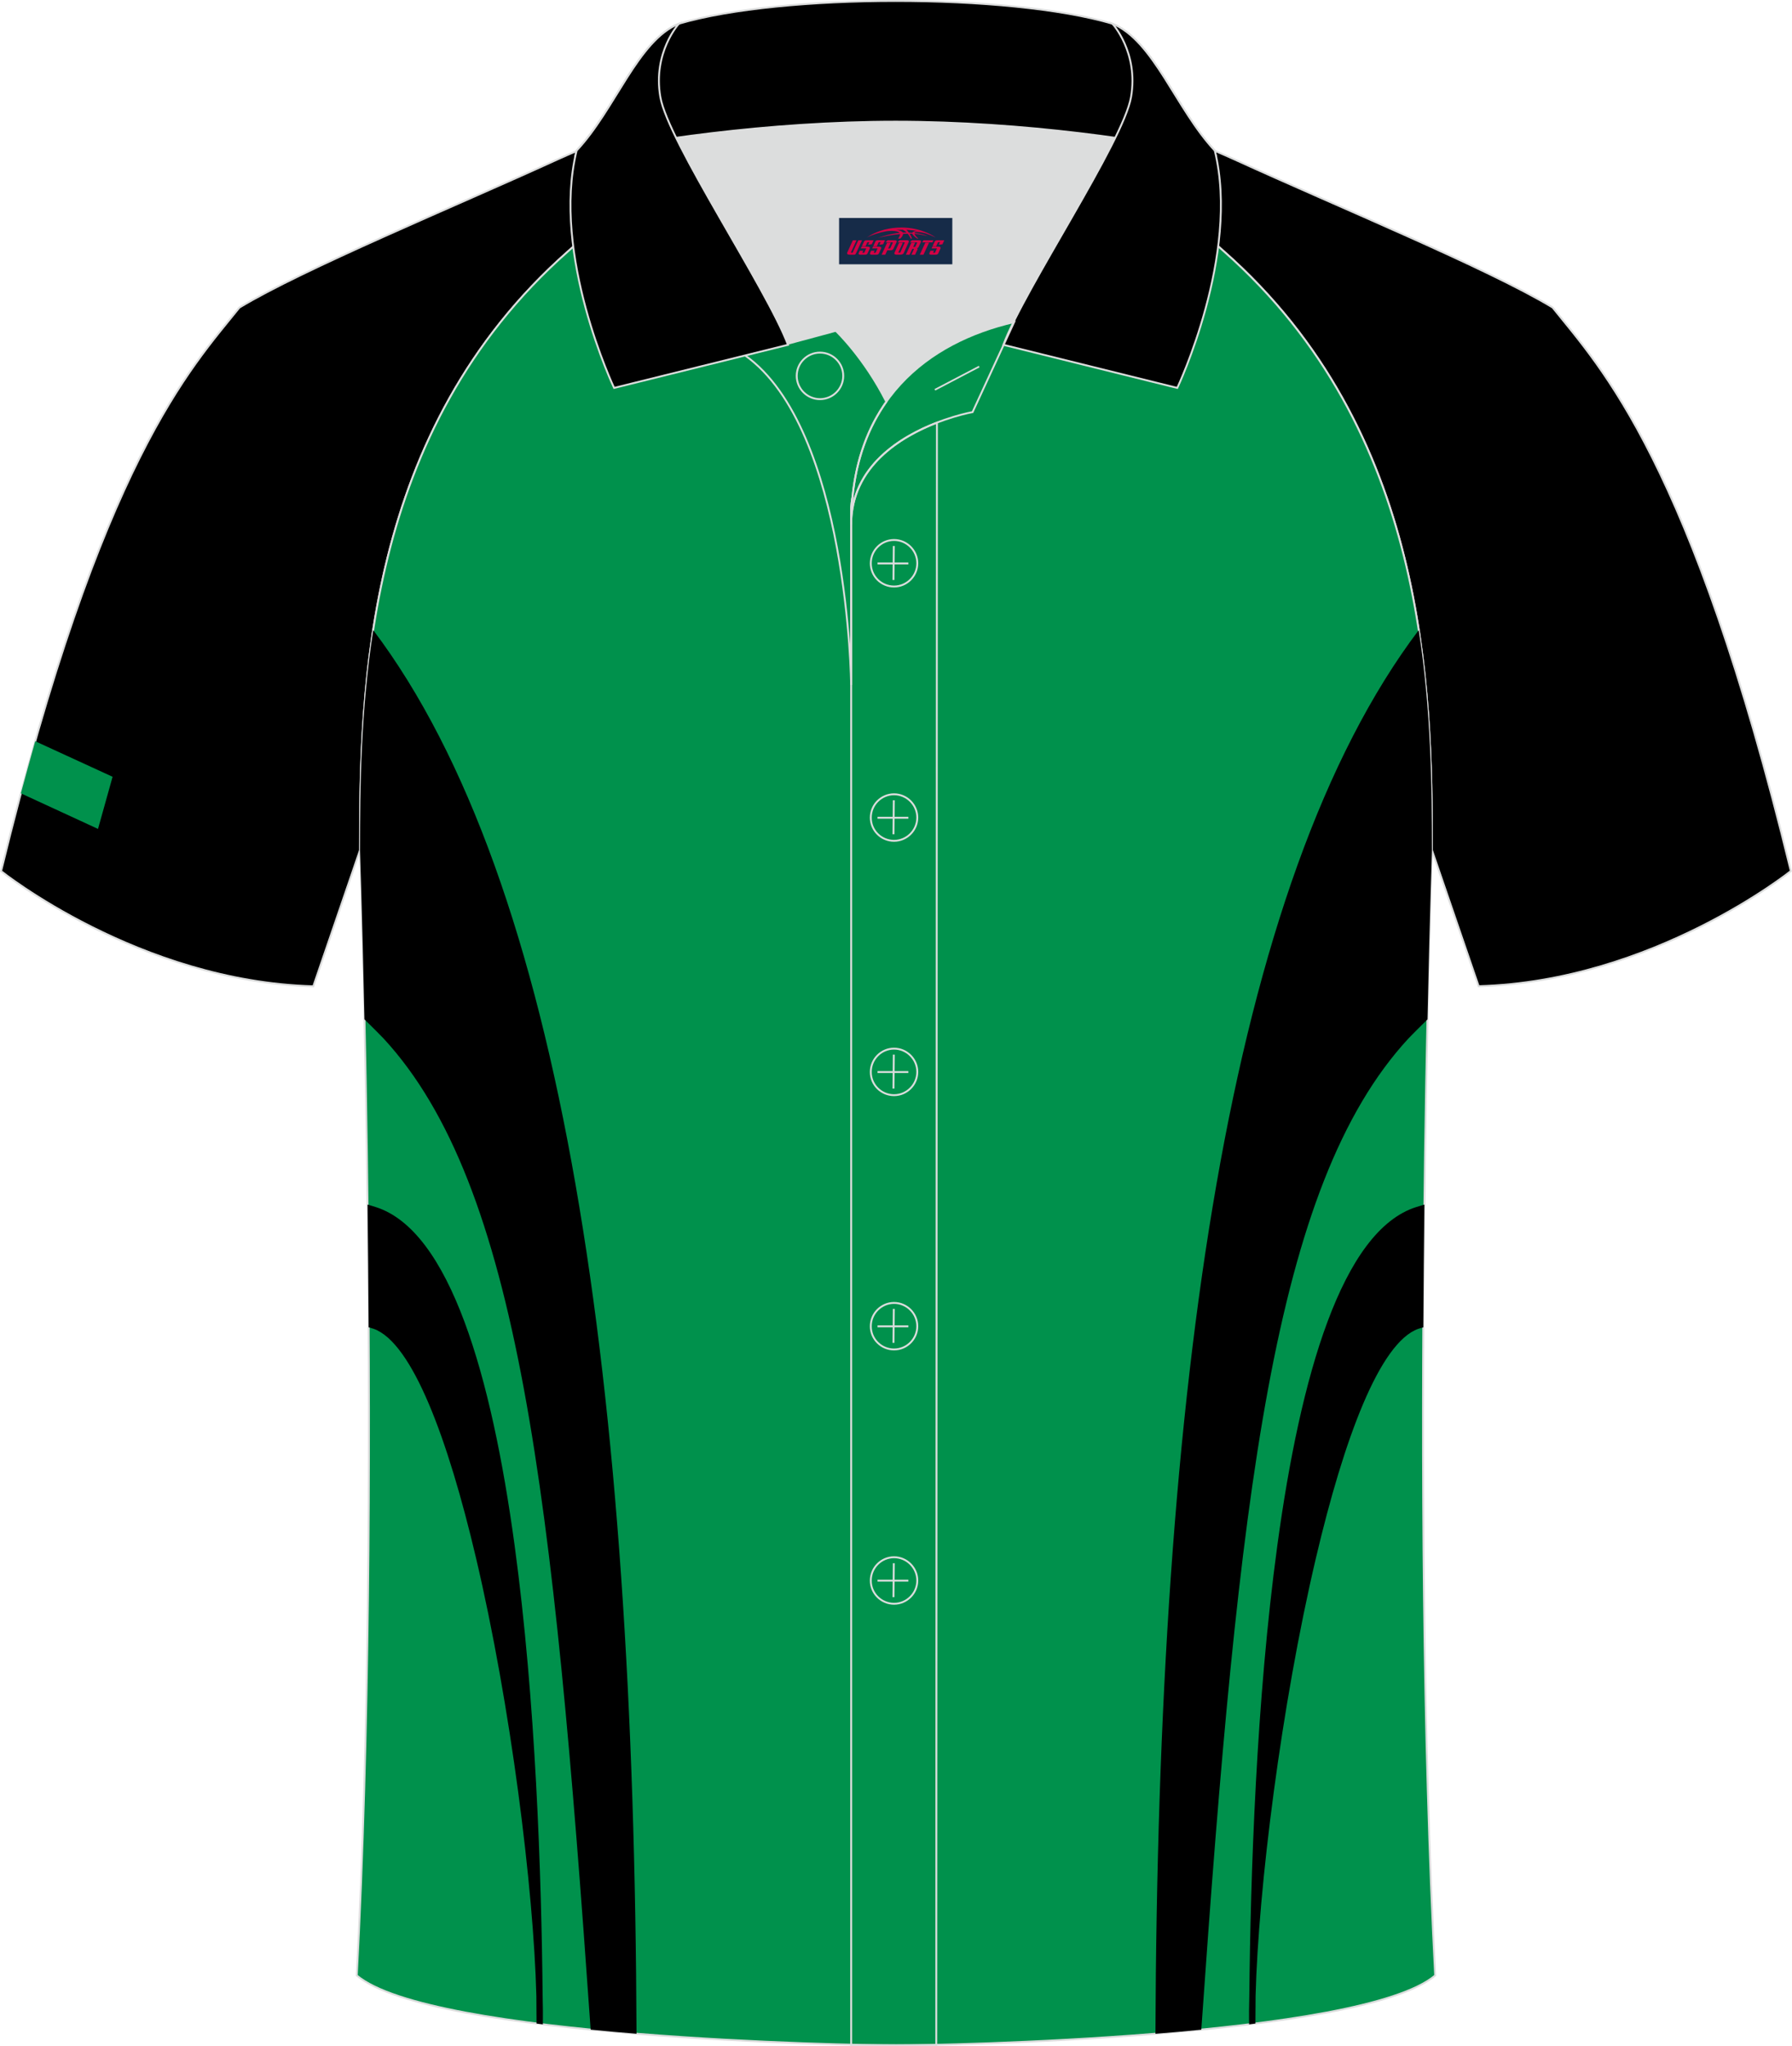 <?xml version="1.0" encoding="utf-8"?>
<!-- Generator: Adobe Illustrator 24.0.1, SVG Export Plug-In . SVG Version: 6.00 Build 0)  -->
<svg xmlns="http://www.w3.org/2000/svg" xmlns:xlink="http://www.w3.org/1999/xlink" version="1.1" id="图层_1" x="0px" y="0px" width="379.8px" height="433.5px" viewBox="0 0 379.83 433.57" enable-background="new 0 0 379.83 433.57" xml:space="preserve">
<g>
	<path fill-rule="evenodd" clip-rule="evenodd" stroke="#DCDDDD" stroke-width="0.4" stroke-miterlimit="22.903" d="   M246.69,27.88c4.32,1.37,9.2,3.29,15.06,5.94c21.94,10.02,53.68,23.07,67.35,31.33c10.24,12.8,29.35,32.41,50.5,119.4   c0,0-29.18,23.38-66.18,24.4c0,0-7.16-20.81-9.9-28.83c0-34.67-1.03-88.82-44.04-126.82c-8.02-7.35-28.68-19.87-41.86-26.3   L246.69,27.88z"/>
	<path fill-rule="evenodd" clip-rule="evenodd" stroke="#DCDDDD" stroke-width="0.4" stroke-miterlimit="22.903" d="   M133.13,27.88c-4.32,1.37-9.2,3.29-15.06,5.94C96.15,43.85,64.4,56.91,50.73,65.17C40.49,77.95,21.38,97.56,0.22,184.57   c0,0,29.18,23.38,66.18,24.4c0,0,7.15-20.81,9.89-28.83c0-34.67,1.03-88.82,44.04-126.82c8.02-7.35,28.68-19.87,41.86-26.3   L133.13,27.88z"/>
	<path fill-rule="evenodd" clip-rule="evenodd" fill="#00914C" d="M7.45,157.05l16.4,7.53l-3.09,11.05l-16.35-7.54   C5.44,164.27,6.45,160.59,7.45,157.05z"/>
	
		<path fill-rule="evenodd" clip-rule="evenodd" fill="#00914C" stroke="#DCDDDD" stroke-width="0.4" stroke-miterlimit="22.903" d="   M76.31,180.13c0,0.08,4.68,137.13-0.7,238.42c15.59,13.15,104.59,14.84,114.3,14.82c9.72,0.03,98.7-1.67,114.3-14.82   c-5.37-101.32-0.7-238.4-0.7-238.42l0,0c0-34.67-1.03-88.82-44.04-126.82c-7.65-7.02-26.87-18.76-40.05-25.41l-59.02-0.01   c-13.19,6.63-32.41,18.38-40.07,25.42C77.33,91.31,76.31,145.46,76.31,180.13L76.31,180.13z"/>
	<g>
		<path fill-rule="evenodd" clip-rule="evenodd" d="M79.1,133.51c40.4,53.49,55.31,160.36,55.81,297.39    c-3.24-0.26-6.49-0.55-9.72-0.87c-7.93-113.38-15.25-178.97-43.88-209.98c-0.41-0.45-2.32-2.35-4.07-4.08    c-0.47-22.03-0.94-35.81-0.94-35.84l0,0C76.31,166.79,76.47,150.58,79.1,133.51z"/>
		<path fill-rule="evenodd" clip-rule="evenodd" d="M79.61,255.74c15.75,4.98,24.57,35.76,29.46,71.7    c4.47,32.79,5.69,69.89,5.94,95.43c0.06,2.16,0.07,4.19,0.05,6.04c-0.45-0.06-0.9-0.11-1.34-0.17c-0.01-1.88-0.02-3.84-0.04-5.86    c-0.59-22.79-5.42-61.5-12.79-92.78c-5.95-25.29-13.52-45.66-21.71-48.56l-1.05-0.32c-0.05-9.03-0.13-17.74-0.23-26L79.61,255.74z    "/>
		<path fill-rule="evenodd" clip-rule="evenodd" d="M300.72,133.51c-40.4,53.49-55.31,160.36-55.81,297.4    c3.24-0.26,6.49-0.55,9.72-0.87c7.93-113.38,15.25-178.97,43.88-209.98c0.41-0.45,2.32-2.35,4.07-4.08    c0.47-22.05,0.94-35.83,0.94-35.84l0,0C303.51,166.79,303.36,150.58,300.72,133.51z"/>
		<path fill-rule="evenodd" clip-rule="evenodd" d="M300.21,255.74c-15.75,4.98-24.57,35.76-29.46,71.7    c-4.47,32.79-5.69,69.89-5.94,95.43c-0.06,2.17-0.07,4.19-0.05,6.04c0.45-0.06,0.9-0.11,1.34-0.17c0.01-1.88,0.02-3.84,0.04-5.86    c0.59-22.79,5.42-61.5,12.79-92.78c5.95-25.29,13.52-45.66,21.71-48.56l1.05-0.32c0.05-9.03,0.13-17.74,0.23-26L300.21,255.74z"/>
	</g>
	<path fill-rule="evenodd" clip-rule="evenodd" fill="#DCDDDD" d="M187.87,85.11c6.44-9.11,16.35-14.37,26.94-16.84   c5.24-10.64,16.09-27.82,21.62-39.14c-26.77-6.52-66.38-6.52-93.15,0c6.43,13.14,20,34.17,23.66,43.71l10.22-2.75   C177.15,70.09,183.15,75.76,187.87,85.11z"/>
	<path fill="none" stroke="#DCDDDD" stroke-width="0.4" stroke-miterlimit="10" d="M157.89,75.28l19.26-5.19c0,0,6,5.67,10.72,15.03   c-3.78,5.35-6.37,12.04-7.18,20.26c-0.14,0.74-0.24,1.47-0.28,2.18v3.57v33.98C180.41,145.1,179.88,90.85,157.89,75.28z"/>
	<path fill="none" stroke="#DCDDDD" stroke-width="0.4" stroke-miterlimit="10" d="M180.41,107.56v3.57c0-1.99,0.1-3.91,0.28-5.75   C180.54,106.12,180.45,106.85,180.41,107.56L180.41,107.56z M180.41,111.13v322.2h18.04l0.14-343.78   C190.99,92.48,180.41,98.79,180.41,111.13z"/>
	<path fill-rule="evenodd" clip-rule="evenodd" stroke="#DCDDDD" stroke-width="0.4" stroke-miterlimit="10" d="M121.93,33.11   c13.39-3.26,40.91-7.33,67.91-7.33s54.52,4.07,67.91,7.33l-0.28-1.2c-8.22-8.78-12.93-23.33-21.69-26.89   C224.85,1.8,207.35,0.2,189.85,0.2c-17.51,0-35.01,1.61-45.95,4.82c-8.77,3.57-13.47,18.11-21.69,26.89L121.93,33.11z"/>
	<path fill-rule="evenodd" clip-rule="evenodd" stroke="#DCDDDD" stroke-width="0.4" stroke-miterlimit="10" d="M143.9,5.02   c0,0-5.58,6.05-3.94,15.53c1.63,9.49,22.57,40.53,27.06,52.51l-36.86,9.13c0,0-13.39-28.22-7.95-50.28   C130.44,23.13,135.14,8.59,143.9,5.02z"/>
	<path fill-rule="evenodd" clip-rule="evenodd" stroke="#DCDDDD" stroke-width="0.4" stroke-miterlimit="10" d="M235.79,5.02   c0,0,5.58,6.05,3.95,15.53c-1.63,9.49-22.57,40.53-27.06,52.51l36.86,9.13c0,0,13.39-28.22,7.95-50.28   C249.26,23.13,244.55,8.59,235.79,5.02z"/>
	<path fill="none" stroke="#DCDDDD" stroke-width="0.4" stroke-miterlimit="10" d="M173.8,84.57c2.72,0,4.93-2.21,4.93-4.93   s-2.21-4.93-4.93-4.93c-2.72,0-4.93,2.21-4.93,4.93S171.09,84.57,173.8,84.57z"/>
	<path fill="none" stroke="#DCDDDD" stroke-width="0.4" stroke-miterlimit="10" d="M214.96,68.24l-8.81,19.07   c0,0-25.75,4.58-25.75,23.82C180.41,84.95,196.68,72.44,214.96,68.24z"/>
	
	<line fill="none" stroke="#DCDDDD" stroke-width="0.36" stroke-miterlimit="10" x1="207.55" y1="77.67" x2="198.16" y2="82.59"/>
	<g>
		<g>
			<path fill="none" stroke="#DCDDDD" stroke-width="0.402" stroke-miterlimit="10" d="M189.5,124.27c2.71,0,4.93-2.22,4.93-4.93     s-2.23-4.93-4.93-4.93c-2.71,0-4.93,2.22-4.93,4.93C184.55,122.06,186.77,124.27,189.5,124.27z"/>
			
				<line fill="none" stroke="#DCDDDD" stroke-width="0.402" stroke-miterlimit="10" x1="189.45" y1="115.68" x2="189.38" y2="122.88"/>
			
				<line fill="none" stroke="#DCDDDD" stroke-width="0.402" stroke-miterlimit="10" x1="186" y1="119.38" x2="192.54" y2="119.38"/>
		</g>
		<g>
			<path fill="none" stroke="#DCDDDD" stroke-width="0.402" stroke-miterlimit="10" d="M189.5,178.15c2.71,0,4.93-2.22,4.93-4.93     c0-2.71-2.23-4.93-4.93-4.93c-2.71,0-4.93,2.22-4.93,4.93C184.55,175.94,186.77,178.15,189.5,178.15z"/>
			
				<line fill="none" stroke="#DCDDDD" stroke-width="0.402" stroke-miterlimit="10" x1="189.45" y1="169.56" x2="189.38" y2="176.76"/>
			
				<line fill="none" stroke="#DCDDDD" stroke-width="0.402" stroke-miterlimit="10" x1="186" y1="173.26" x2="192.54" y2="173.26"/>
		</g>
		<g>
			<path fill="none" stroke="#DCDDDD" stroke-width="0.402" stroke-miterlimit="10" d="M189.5,232.04c2.71,0,4.93-2.22,4.93-4.93     c0-2.71-2.23-4.93-4.93-4.93c-2.71,0-4.93,2.22-4.93,4.93C184.55,229.82,186.77,232.04,189.5,232.04z"/>
			
				<line fill="none" stroke="#DCDDDD" stroke-width="0.402" stroke-miterlimit="10" x1="189.45" y1="223.45" x2="189.38" y2="230.64"/>
			
				<line fill="none" stroke="#DCDDDD" stroke-width="0.402" stroke-miterlimit="10" x1="186" y1="227.14" x2="192.54" y2="227.14"/>
		</g>
		<g>
			<path fill="none" stroke="#DCDDDD" stroke-width="0.402" stroke-miterlimit="10" d="M189.5,285.92c2.71,0,4.93-2.22,4.93-4.93     s-2.23-4.93-4.93-4.93c-2.71,0-4.93,2.22-4.93,4.93C184.55,283.7,186.77,285.92,189.5,285.92z"/>
			
				<line fill="none" stroke="#DCDDDD" stroke-width="0.402" stroke-miterlimit="10" x1="189.45" y1="277.33" x2="189.38" y2="284.52"/>
			
				<line fill="none" stroke="#DCDDDD" stroke-width="0.402" stroke-miterlimit="10" x1="186" y1="281.02" x2="192.54" y2="281.02"/>
		</g>
		<g>
			<path fill="none" stroke="#DCDDDD" stroke-width="0.402" stroke-miterlimit="10" d="M189.5,339.8c2.71,0,4.93-2.22,4.93-4.93     s-2.23-4.93-4.93-4.93c-2.71,0-4.93,2.22-4.93,4.93C184.55,337.58,186.77,339.8,189.5,339.8z"/>
			
				<line fill="none" stroke="#DCDDDD" stroke-width="0.402" stroke-miterlimit="10" x1="189.45" y1="331.21" x2="189.38" y2="338.4"/>
			<line fill="none" stroke="#DCDDDD" stroke-width="0.402" stroke-miterlimit="10" x1="186" y1="334.9" x2="192.54" y2="334.9"/>
		</g>
	</g>
</g>
<g id="tag_logo">
	<rect y="46.18" fill="#162B48" width="24" height="9.818" x="177.85"/>
	<g>
		<path fill="#D30044" d="M193.81,49.37l0.005-0.011c0.131-0.311,1.085-0.262,2.351,0.071c0.715,0.24,1.44,0.54,2.193,0.9    c-0.218-0.147-0.447-0.289-0.682-0.42l0.011,0.005l-0.011-0.005c-1.478-0.845-3.218-1.418-5.1-1.62    c-1.282-0.115-1.658-0.082-2.411-0.055c-2.449,0.142-4.68,0.905-6.458,2.095c1.26-0.638,2.722-1.075,4.195-1.336    c1.467-0.18,2.476-0.033,2.771,0.344c-1.691,0.175-3.469,0.633-4.555,1.075c1.156-0.338,2.967-0.665,4.647-0.813    c0.016,0.251-0.115,0.567-0.415,0.96h0.475c0.376-0.382,0.584-0.725,0.595-1.004c0.333-0.022,0.66-0.033,0.971-0.033    C192.64,49.81,192.85,50.16,193.05,50.55h0.262c-0.125-0.344-0.295-0.687-0.518-1.036c0.207,0,0.393,0.005,0.567,0.011    c0.104,0.267,0.496,0.66,1.058,1.025h0.245c-0.442-0.365-0.753-0.753-0.835-1.004c1.047,0.065,1.696,0.224,2.885,0.513    C195.63,49.63,194.89,49.46,193.81,49.37z M191.37,49.28c-0.164-0.295-0.655-0.485-1.402-0.551    c0.464-0.033,0.922-0.055,1.364-0.055c0.311,0.147,0.589,0.344,0.84,0.589C191.91,49.26,191.64,49.27,191.37,49.28z M193.35,49.33c-0.224-0.016-0.458-0.027-0.715-0.044c-0.147-0.202-0.311-0.398-0.502-0.6c0.082,0,0.164,0.005,0.24,0.011    c0.72,0.033,1.429,0.125,2.138,0.273C193.84,48.93,193.46,49.09,193.35,49.33z"/>
		<path fill="#D30044" d="M180.77,50.91L179.6,53.46C179.42,53.83,179.69,53.97,180.17,53.97l0.873,0.005    c0.115,0,0.251-0.049,0.327-0.175l1.342-2.891H181.93L180.71,53.54H180.54c-0.147,0-0.185-0.033-0.147-0.125l1.156-2.504H180.77L180.77,50.91z M182.63,52.26h1.271c0.36,0,0.584,0.125,0.442,0.425L183.87,53.72C183.77,53.94,183.5,53.97,183.27,53.97H182.35c-0.267,0-0.442-0.136-0.349-0.333l0.235-0.513h0.742L182.8,53.5C182.78,53.55,182.82,53.56,182.88,53.56h0.18    c0.082,0,0.125-0.016,0.147-0.071l0.376-0.813c0.011-0.022,0.011-0.044-0.055-0.044H182.46L182.63,52.26L182.63,52.26z M183.45,52.19h-0.78l0.475-1.025c0.098-0.218,0.338-0.256,0.578-0.256H185.17L184.78,51.75L184,51.87l0.262-0.562H183.97c-0.082,0-0.12,0.016-0.147,0.071L183.45,52.19L183.45,52.19z M185.04,52.26L184.87,52.63h1.069c0.06,0,0.06,0.016,0.049,0.044    L185.61,53.49C185.59,53.54,185.55,53.56,185.47,53.56H185.29c-0.055,0-0.104-0.011-0.082-0.06l0.175-0.376H184.64L184.41,53.64C184.31,53.83,184.49,53.97,184.76,53.97h0.916c0.24,0,0.502-0.033,0.605-0.251l0.475-1.031c0.142-0.3-0.082-0.425-0.442-0.425H185.04L185.04,52.26z M185.85,52.19l0.371-0.818c0.022-0.055,0.06-0.071,0.147-0.071h0.295L186.4,51.86l0.791-0.115l0.387-0.845H186.13c-0.24,0-0.48,0.038-0.578,0.256L185.08,52.19L185.85,52.19L185.85,52.19z M188.25,52.65h0.278c0.087,0,0.153-0.022,0.202-0.115    l0.496-1.075c0.033-0.076-0.011-0.12-0.125-0.12H187.7l0.431-0.431h1.522c0.355,0,0.485,0.153,0.393,0.355l-0.676,1.445    c-0.06,0.125-0.175,0.333-0.644,0.327l-0.649-0.005L187.64,53.97H186.86l1.178-2.558h0.785L188.25,52.65L188.25,52.65z     M190.84,53.46c-0.022,0.049-0.06,0.076-0.142,0.076h-0.191c-0.082,0-0.109-0.027-0.082-0.076l0.944-2.051h-0.785l-0.987,2.138    c-0.125,0.273,0.115,0.415,0.453,0.415h0.72c0.327,0,0.649-0.071,0.769-0.322l1.085-2.384c0.093-0.202-0.06-0.355-0.415-0.355    h-1.533l-0.431,0.431h1.38c0.115,0,0.164,0.033,0.131,0.104L190.84,53.46L190.84,53.46z M193.56,52.33h0.278    c0.087,0,0.158-0.022,0.202-0.115l0.344-0.753c0.033-0.076-0.011-0.12-0.125-0.12h-1.402l0.425-0.431h1.527    c0.355,0,0.485,0.153,0.393,0.355l-0.529,1.124c-0.044,0.093-0.147,0.18-0.393,0.18c0.224,0.011,0.256,0.158,0.175,0.327    l-0.496,1.075h-0.785l0.54-1.167c0.022-0.055-0.005-0.087-0.104-0.087h-0.235L192.79,53.97h-0.785l1.178-2.558h0.785L193.56,52.33L193.56,52.33z M196.13,51.42L194.95,53.97h0.785l1.184-2.558H196.13L196.13,51.42z M197.64,51.35l0.202-0.431h-2.1l-0.295,0.431    H197.64L197.64,51.35z M197.62,52.26h1.271c0.36,0,0.584,0.125,0.442,0.425l-0.475,1.031c-0.104,0.218-0.371,0.251-0.605,0.251    h-0.916c-0.267,0-0.442-0.136-0.349-0.333l0.235-0.513h0.742L197.79,53.5c-0.022,0.049,0.022,0.06,0.082,0.06h0.18    c0.082,0,0.125-0.016,0.147-0.071l0.376-0.813c0.011-0.022,0.011-0.044-0.049-0.044h-1.069L197.62,52.26L197.62,52.26z     M198.43,52.19H197.65l0.475-1.025c0.098-0.218,0.338-0.256,0.578-0.256h1.451l-0.387,0.845l-0.791,0.115l0.262-0.562h-0.295    c-0.082,0-0.12,0.016-0.147,0.071L198.43,52.19z"/>
	</g>
</g>
</svg>